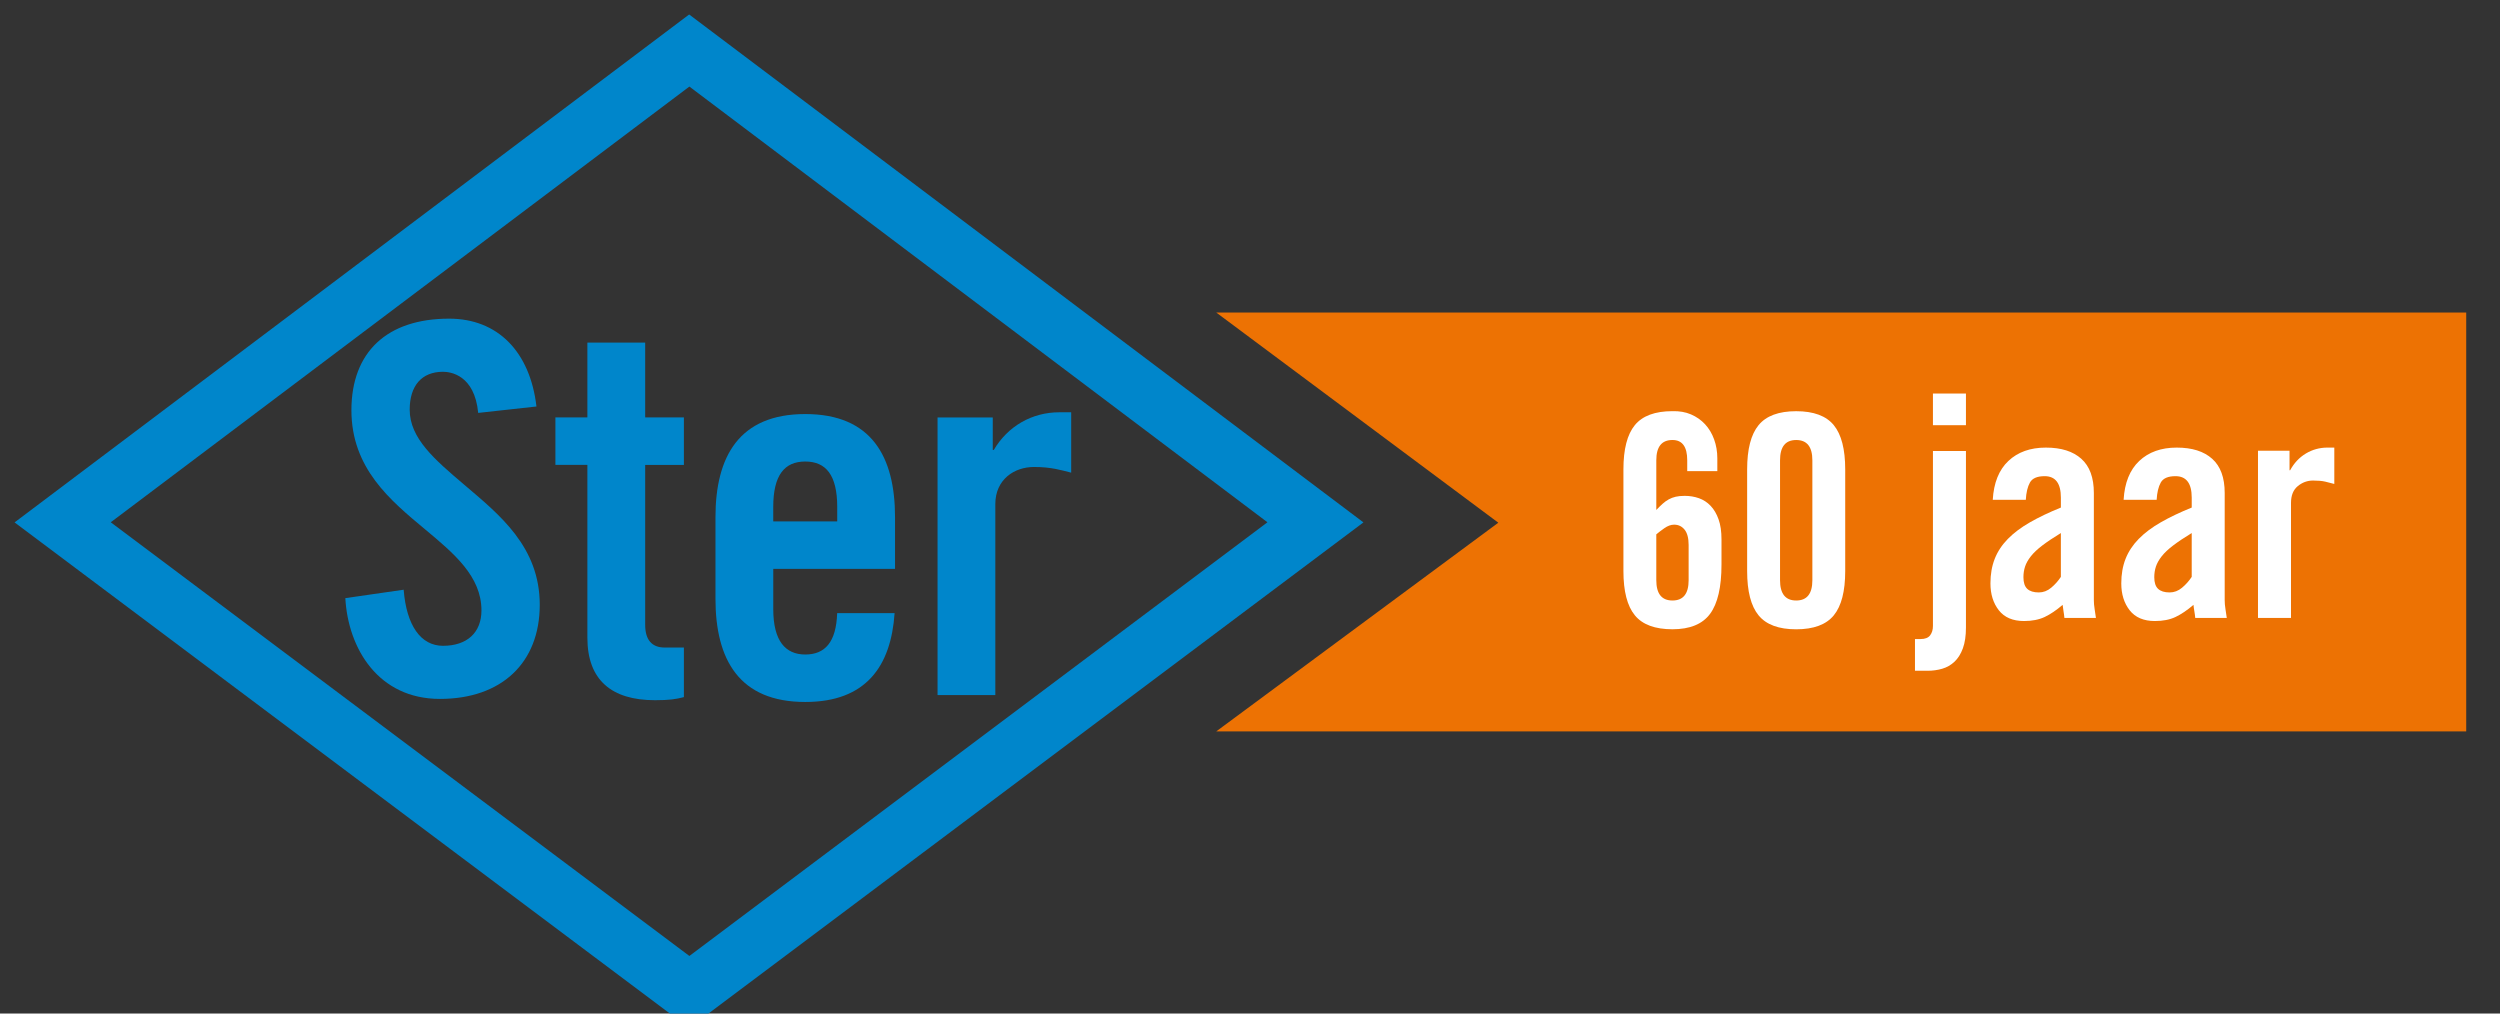 <?xml version="1.0" encoding="UTF-8"?>
<svg id="Laag_1" xmlns="http://www.w3.org/2000/svg" version="1.1" viewBox="230 230 1480 600">
  <rect x="230" y="230" width="1480" height="600" fill="#333333" stroke="none"/>
  <!-- Generator: Adobe Illustrator 29.2.1, SVG Export Plug-In . SVG Version: 2.1.0 Build 116)  -->
  <defs>
    <style>
      .st0 {
        fill: #ed7203;
      }

      .st0, .st1 {
        fill-rule: evenodd;
      }

      .st2 {
        fill: #fff;
      }

      .st1 {
        fill: #0086cb;
      }
    </style>
  </defs>
  <polygon class="st0" points="1690 663 950 663 1117 539.44 950 415 1690 415 1690 663"/>
  <g>
    <path class="st2" d="M1228.84,508.93v-6.44c0-8-2.92-12.01-8.74-12.01-6.38,0-9.57,4-9.57,12.01v29.41c1.32-1.39,2.56-2.61,3.71-3.65s2.37-1.91,3.63-2.61c1.26-.7,2.64-1.22,4.12-1.57,1.49-.35,3.27-.52,5.36-.52,2.97,0,5.77.46,8.41,1.39,2.64.93,4.95,2.44,6.93,4.52s3.55,4.76,4.7,8c1.16,3.25,1.73,7.19,1.73,11.83v14.96c0,13.34-2.25,23.05-6.76,29.15-4.51,6.09-11.94,9.13-22.27,9.13s-17.76-2.75-22.27-8.27c-4.51-5.51-6.76-14.24-6.76-26.19v-60.2c0-11.95,2.25-20.68,6.76-26.19,4.51-5.51,11.93-8.27,22.27-8.27,4.07-.11,7.73.52,10.97,1.91,3.24,1.39,6.02,3.34,8.33,5.83,2.31,2.5,4.1,5.48,5.36,8.96,1.26,3.48,1.9,7.19,1.9,11.14v7.66h-17.82ZM1210.53,573.49c0,8,3.19,12.01,9.57,12.01s9.57-4,9.57-12.01v-20.88c0-4.06-.8-7.07-2.39-9.05-1.6-1.97-3.66-2.96-6.19-2.96-1.87,0-3.79.7-5.78,2.09-1.98,1.39-3.57,2.61-4.78,3.65v27.14Z"/>
    <path class="st2" d="M1264.31,507.89c0-11.95,2.25-20.68,6.76-26.19,4.51-5.51,11.93-8.27,22.27-8.27s17.76,2.76,22.27,8.27c4.51,5.51,6.76,14.24,6.76,26.19v60.2c0,11.95-2.25,20.68-6.76,26.19-4.51,5.51-11.94,8.27-22.27,8.27s-17.76-2.75-22.27-8.27c-4.51-5.51-6.76-14.24-6.76-26.19v-60.2ZM1302.92,502.5c0-8-3.19-12.01-9.57-12.01s-9.57,4-9.57,12.01v70.99c0,8,3.19,12.01,9.57,12.01s9.57-4,9.57-12.01v-70.99Z"/>
    <path class="st2" d="M1363.65,608.32h3.32c2.67,0,4.56-.74,5.67-2.21,1.1-1.47,1.66-3.31,1.66-5.52v-103.59h19.54v104.51c0,4.9-.61,9.02-1.83,12.33-1.22,3.31-2.88,5.95-4.97,7.91-2.09,1.96-4.51,3.34-7.24,4.14-2.73.8-5.61,1.2-8.64,1.2h-7.5v-18.77ZM1374.3,481.73v-18.77h19.54v18.77h-19.54Z"/>
    <path class="st2" d="M1409.71,525.89c.58-10.06,3.66-17.72,9.25-23,5.58-5.27,12.97-7.91,22.16-7.91s16.08,2.21,21.02,6.62,7.42,11.16,7.42,20.24v63.48c0,1.6.14,3.31.44,5.15.29,1.84.55,3.62.79,5.34h-18.67c-.12-1.35-.29-2.67-.52-3.96-.23-1.29-.41-2.54-.52-3.77-3.72,3.19-7.27,5.58-10.64,7.18-3.38,1.59-7.45,2.39-12.21,2.39-6.63,0-11.6-2.12-14.92-6.35-3.31-4.23-4.97-9.54-4.97-15.92,0-5.4.84-10.24,2.53-14.54,1.68-4.29,4.27-8.22,7.76-11.78,3.49-3.56,7.85-6.84,13.09-9.84,5.23-3,11.34-5.92,18.32-8.74v-5.89c0-8.46-3.2-12.7-9.6-12.7-4.42,0-7.33,1.26-8.72,3.77-1.4,2.52-2.21,5.92-2.44,10.21h-19.54ZM1450.02,545.57c-4.42,2.7-8.09,5.15-10.99,7.36-2.91,2.21-5.18,4.36-6.8,6.44-1.63,2.09-2.77,4.11-3.4,6.07-.64,1.96-.96,4.05-.96,6.26,0,3.19.76,5.49,2.27,6.9,1.51,1.41,3.78,2.12,6.8,2.12,2.68,0,5.12-.92,7.33-2.76,2.21-1.84,4.13-3.99,5.76-6.44v-25.94Z"/>
    <path class="st2" d="M1487.18,525.89c.58-10.06,3.66-17.72,9.25-23,5.58-5.27,12.97-7.91,22.16-7.91s16.08,2.21,21.02,6.62c4.94,4.42,7.41,11.16,7.41,20.24v63.48c0,1.6.14,3.31.44,5.15.29,1.84.55,3.62.79,5.34h-18.67c-.12-1.35-.29-2.67-.52-3.96-.24-1.29-.41-2.54-.52-3.77-3.72,3.19-7.27,5.58-10.64,7.18s-7.44,2.39-12.21,2.39c-6.63,0-11.6-2.12-14.92-6.35-3.31-4.23-4.97-9.54-4.97-15.92,0-5.4.84-10.24,2.53-14.54,1.69-4.29,4.28-8.22,7.76-11.78,3.49-3.56,7.85-6.84,13.09-9.84,5.23-3,11.34-5.92,18.32-8.74v-5.89c0-8.46-3.2-12.7-9.6-12.7-4.42,0-7.33,1.26-8.72,3.77-1.4,2.52-2.21,5.92-2.44,10.21h-19.54ZM1527.48,545.57c-4.42,2.7-8.09,5.15-10.99,7.36-2.91,2.21-5.18,4.36-6.8,6.44-1.63,2.09-2.76,4.11-3.4,6.07-.64,1.96-.96,4.05-.96,6.26,0,3.19.75,5.49,2.27,6.9,1.51,1.41,3.78,2.12,6.8,2.12,2.67,0,5.12-.92,7.33-2.76,2.21-1.84,4.13-3.99,5.76-6.44v-25.94Z"/>
    <path class="st2" d="M1566.73,595.81v-98.99h18.67v11.59h.35c2.33-4.29,5.44-7.6,9.33-9.94,3.9-2.33,8.17-3.5,12.82-3.5h4.01v21.53c-1.75-.49-3.55-.95-5.41-1.38-1.86-.43-4.25-.64-7.15-.64-3.38,0-6.4,1.1-9.07,3.31-2.68,2.21-4.01,5.52-4.01,9.94v68.08h-19.54Z"/>
  </g>
  <g>
    <path class="st1" d="M238.63,539.26l399.35-300.69,399.18,300.69-399.18,299.31-399.35-299.31h0ZM638.11,795.93l342.22-256.74-342.22-257.94-342.55,257.94,342.55,256.74h0Z"/>
    <path class="st1" d="M504.64,516.8c-17.23-14.65-32.1-27.3-32.1-44.26,0-14.27,7.18-22.45,19.71-22.45,4.39,0,18.69,1.81,20.84,24.35,1.43-.16,33.01-3.65,34.49-3.8-3.79-32.57-23.04-52-51.67-52-36.78,0-57.87,19.76-57.87,54.2s23.12,53.44,43.52,70.45c17.2,14.34,33.46,27.88,33.46,48.08,0,13.11-8.51,20.94-22.77,20.94-13.19,0-21.63-12.11-23.28-33.2-1.47.21-33.18,4.78-34.53,4.98,1.63,29.81,19.49,59.66,55.99,59.66s59.1-21.36,59.1-55.74-23.85-53.32-44.88-71.2h0Z"/>
    <path class="st1" d="M558.8,505.23v-28.11h18.93v-44.29h34.22v44.29h22.91v28.11h-22.91v94.69c0,8.55,3.66,13.43,11.6,13.43h11.31v29.34c-4.58,1.21-8.55,1.83-17.11,1.83-25.66,0-40.02-11.91-40.02-36.97v-102.33h-18.93Z"/>
    <path class="st1" d="M785.03,641.47v-164.35h32.68v19.25h.61c8.25-14.05,22.61-22.3,38.8-22.3h7.02v35.74c-6.11-1.53-11.92-3.36-22-3.36-11.61,0-22.91,7.33-22.91,21.99v113.03h-34.21Z"/>
    <path class="st1" d="M725.6,593c-.57,17.19-7.21,24.47-18.89,24.47s-18.94-7.94-18.94-26.89v-23.82h72.09v-30.55c0-36.05-14.05-61.09-53.15-61.09s-53.15,25.05-53.15,61.09v48.26c0,36.04,14.05,61.1,53.15,61.1,35.92,0,50.75-21.09,52.89-52.58h-34ZM687.76,530.11c0-18.94,6.73-26.89,18.94-26.89s18.94,7.94,18.94,26.89v8.56h-37.88v-8.56h0Z"/>
  </g>
</svg>